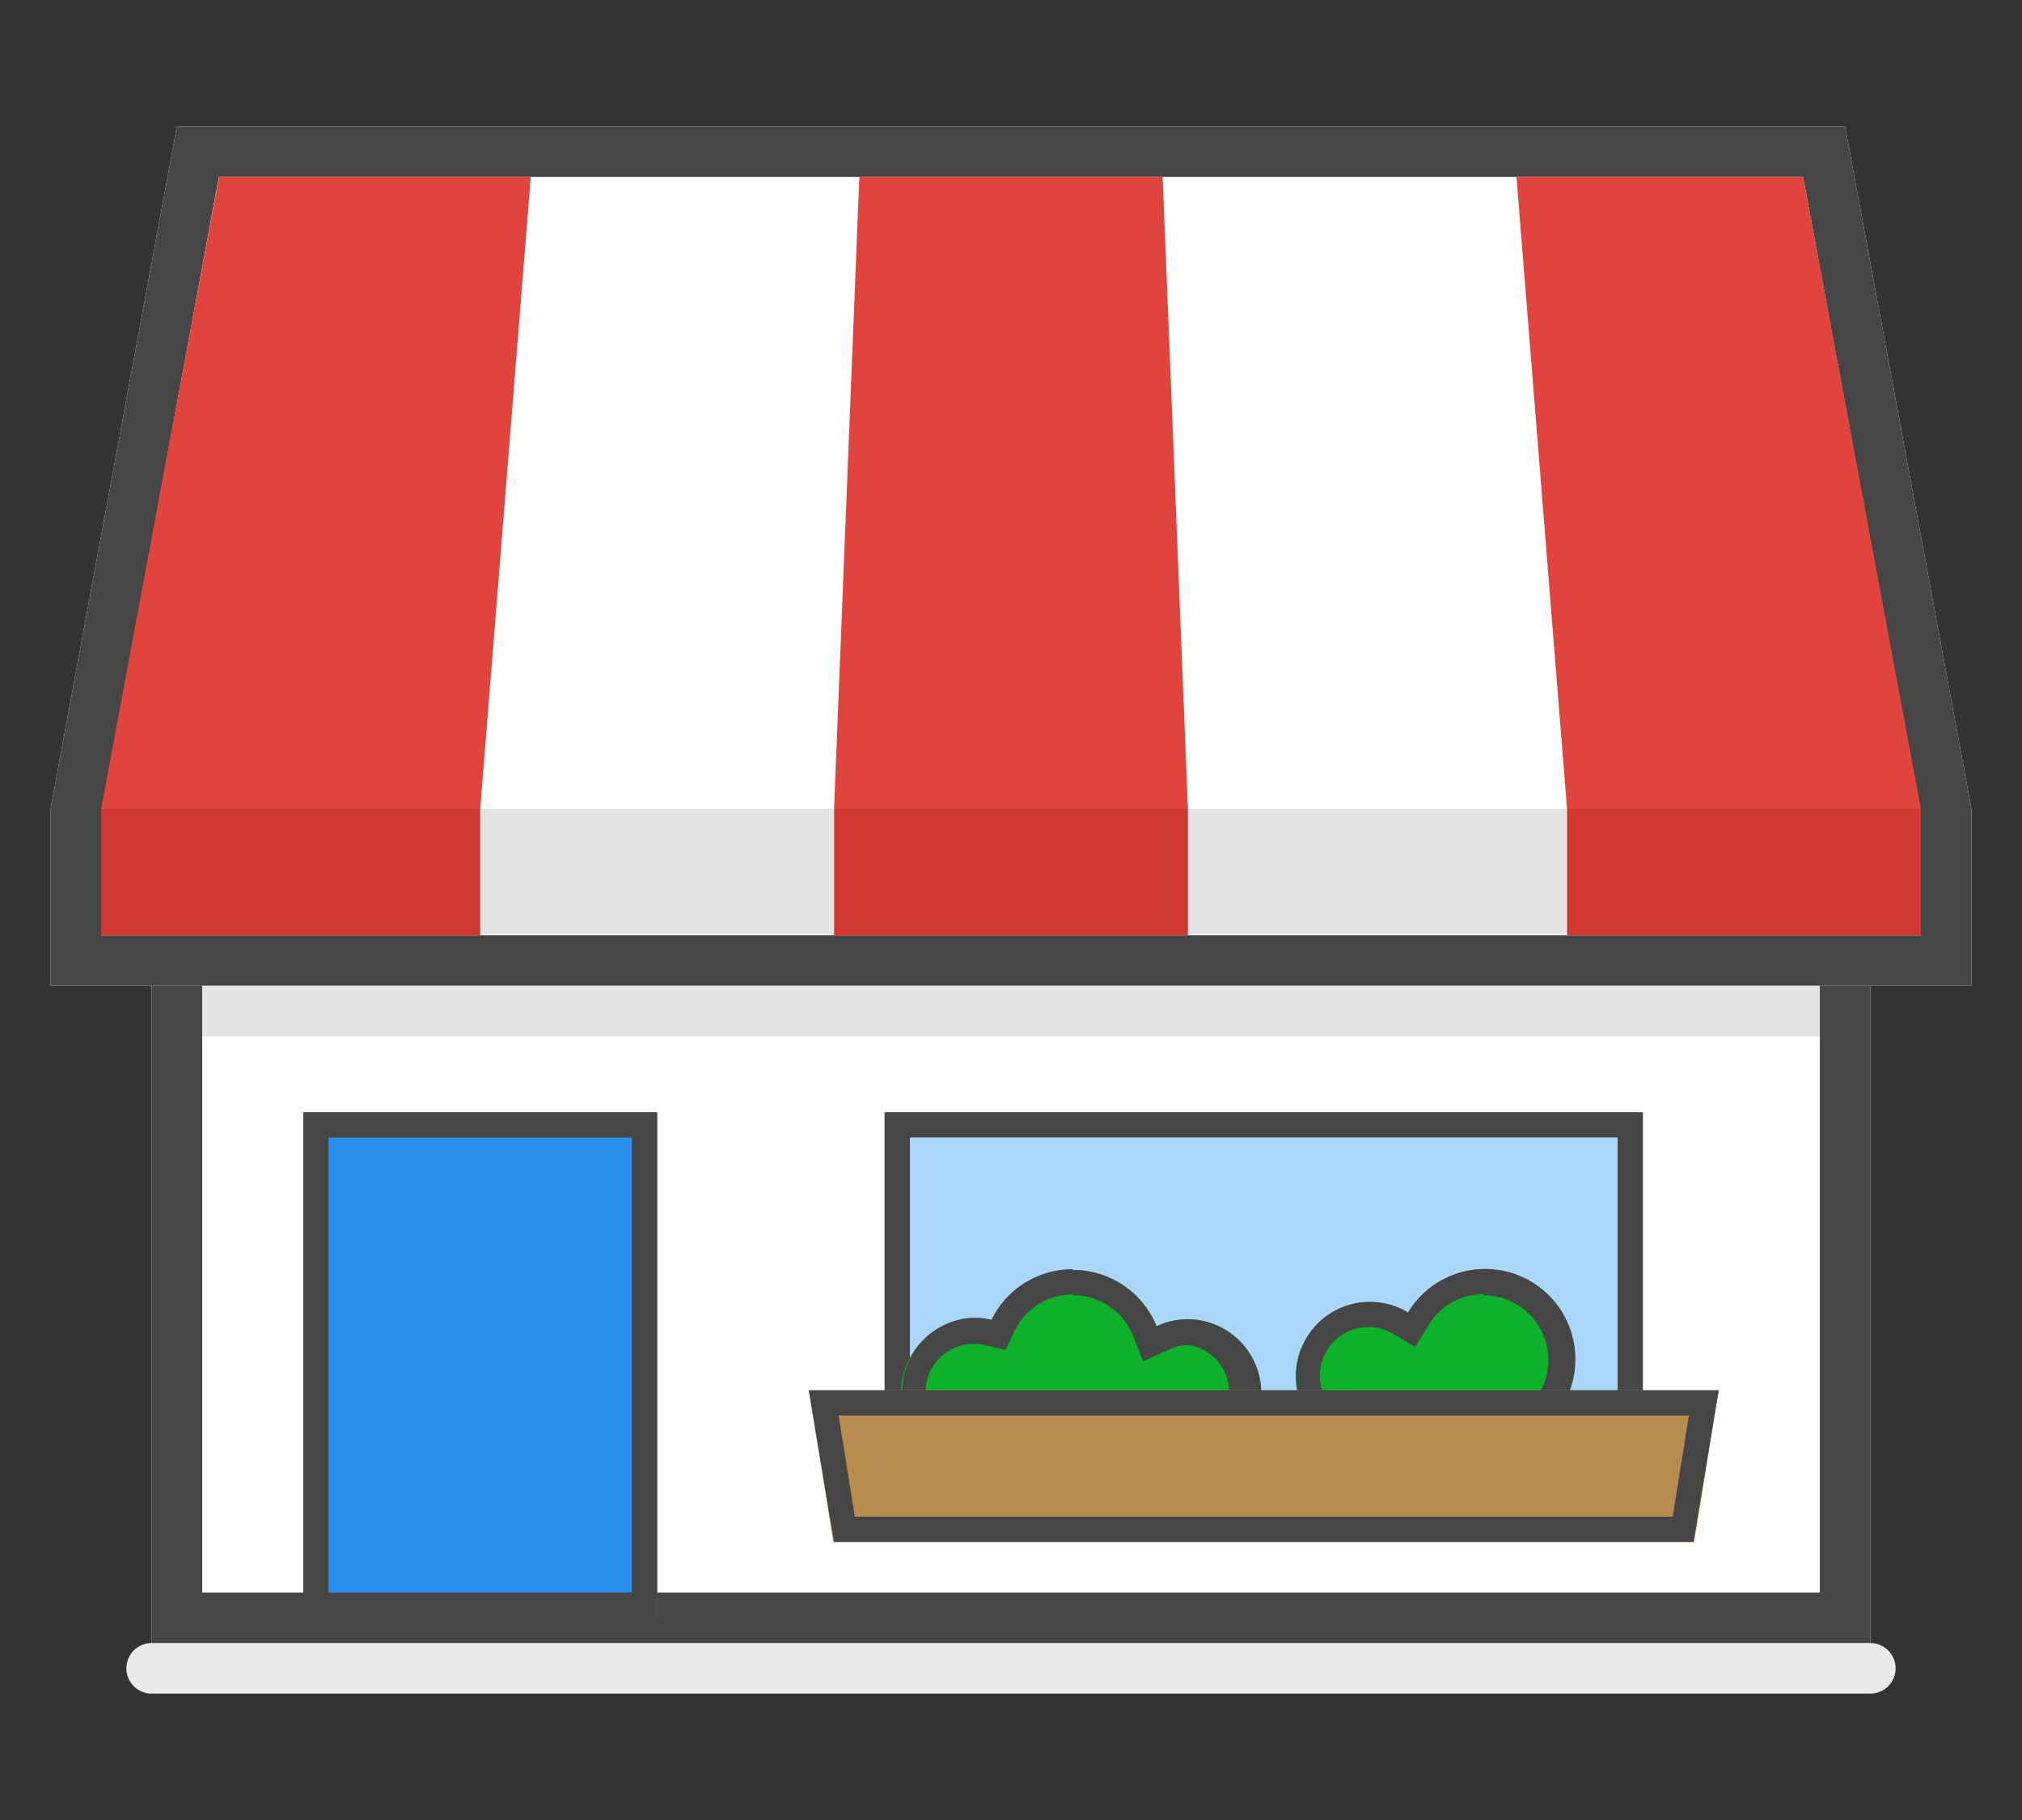 <svg id="Layer_1" data-name="Layer 1" xmlns="http://www.w3.org/2000/svg" viewBox="0 0 80 72"><rect x="0" y="0" width="80" height="72" fill="#333333" stroke="none"/><defs><style>.cls-1,.cls-3{fill:#fff;}.cls-2{fill:#464646;}.cls-3,.cls-6,.cls-7,.cls-8{fill-rule:evenodd;}.cls-4{fill:#298ee9;}.cls-5{fill:#aad7f9;}.cls-6{fill:#0db22a;}.cls-7{fill:#b78c4e;}.cls-8{fill:#e1443d;}.cls-9{fill:#e5e5e5;}.cls-10{fill:#d13830;}.cls-11{fill:#eaeaea;}</style></defs><title>illustration__local</title><rect class="cls-1" x="6" y="23" width="68" height="42"/><path class="cls-2" d="M72,25V63H8V25H72m2-2H6V65H74V23Z"/><polygon class="cls-3" points="73 5 7 5 2 32 2 39 78 39 78 32 73 5"/><path class="cls-2" d="M71.34,7,76,32.18V37H4V32.18L8.66,7H71.34M73,5H7L2,32v7H78V32L73,5Z"/><rect class="cls-4" x="12" y="44" width="14" height="20"/><path class="cls-2" d="M25,45V63H13V45H25m1-1H12V64H26V44Z"/><rect class="cls-5" x="35" y="44" width="30" height="15"/><path class="cls-2" d="M64,45V58H36V45H64m1-1H35V59H65V44Z"/><path class="cls-6" d="M47,52.19a2.86,2.86,0,0,0-1.24.28,3.57,3.57,0,0,0-6.53-.2,3,3,0,0,0-.68-.08A2.92,2.92,0,1,0,40.79,57a3.58,3.58,0,0,0,3.76-.27A2.92,2.92,0,1,0,47,52.19Z"/><path class="cls-2" d="M42.45,51.24a2.55,2.55,0,0,1,2.38,1.61l.4,1,1-.45a1.86,1.86,0,0,1,.82-.19A1.92,1.92,0,0,1,47,57a1.89,1.89,0,0,1-1.61-.88l-.58-.88-.85.62a2.59,2.59,0,0,1-1.51.49,2.53,2.53,0,0,1-1.2-.29l-.71-.38-.52.62a1.92,1.92,0,1,1-1.47-3.14,2,2,0,0,1,.45.06l.78.18.35-.72a2.54,2.54,0,0,1,2.32-1.47m0-1a3.56,3.56,0,0,0-3.22,2,3,3,0,0,0-.68-.08A2.92,2.92,0,1,0,40.79,57a3.58,3.58,0,0,0,3.76-.27A2.92,2.92,0,1,0,47,52.19a2.86,2.86,0,0,0-1.24.28,3.57,3.57,0,0,0-3.31-2.23Z"/><path class="cls-6" d="M58.69,50.24a3.55,3.55,0,0,0-3,1.72,2.92,2.92,0,1,0-1.5,5.42,2.9,2.9,0,0,0,2.14-.94,3.51,3.51,0,0,0,2.41.94,3.57,3.57,0,0,0,0-7.14Z"/><path class="cls-2" d="M58.69,51.24a2.57,2.57,0,0,1,0,5.14A2.61,2.61,0,0,1,57,55.71L56.22,55l-.68.72a1.9,1.9,0,0,1-1.4.62,1.92,1.92,0,0,1,0-3.84,1.85,1.85,0,0,1,1,.28l.85.51.52-.85a2.54,2.54,0,0,1,2.2-1.24m0-1a3.55,3.55,0,0,0-3,1.72,2.92,2.92,0,1,0-1.5,5.42,2.9,2.9,0,0,0,2.14-.94,3.51,3.51,0,0,0,2.41.94,3.57,3.57,0,0,0,0-7.14Z"/><polygon class="cls-7" points="67.03 61 32.97 61 32 55 68 55 67.03 61"/><path class="cls-2" d="M66.82,56l-.64,4H33.82l-.64-4H66.82M68,55H32l1,6H67l1-6Z"/><polygon class="cls-8" points="4 32 8.67 7 21 7 19 32 4 32"/><polygon class="cls-8" points="33 32 34 7 46 7 47 32 33 32"/><polygon class="cls-8" points="62 32 60 7 71.34 7 76 32 62 32"/><rect class="cls-9" x="8" y="39" width="64" height="2"/><rect class="cls-9" x="47" y="32" width="15" height="4.95"/><rect class="cls-9" x="19" y="32" width="14" height="4.95"/><rect class="cls-10" x="62" y="32" width="14" height="5"/><rect class="cls-10" x="33" y="32" width="14" height="5"/><rect class="cls-10" x="4" y="32" width="15" height="5"/><path class="cls-11" d="M74,67H6a1,1,0,0,1,0-2H74a1,1,0,0,1,0,2Z"/></svg>
